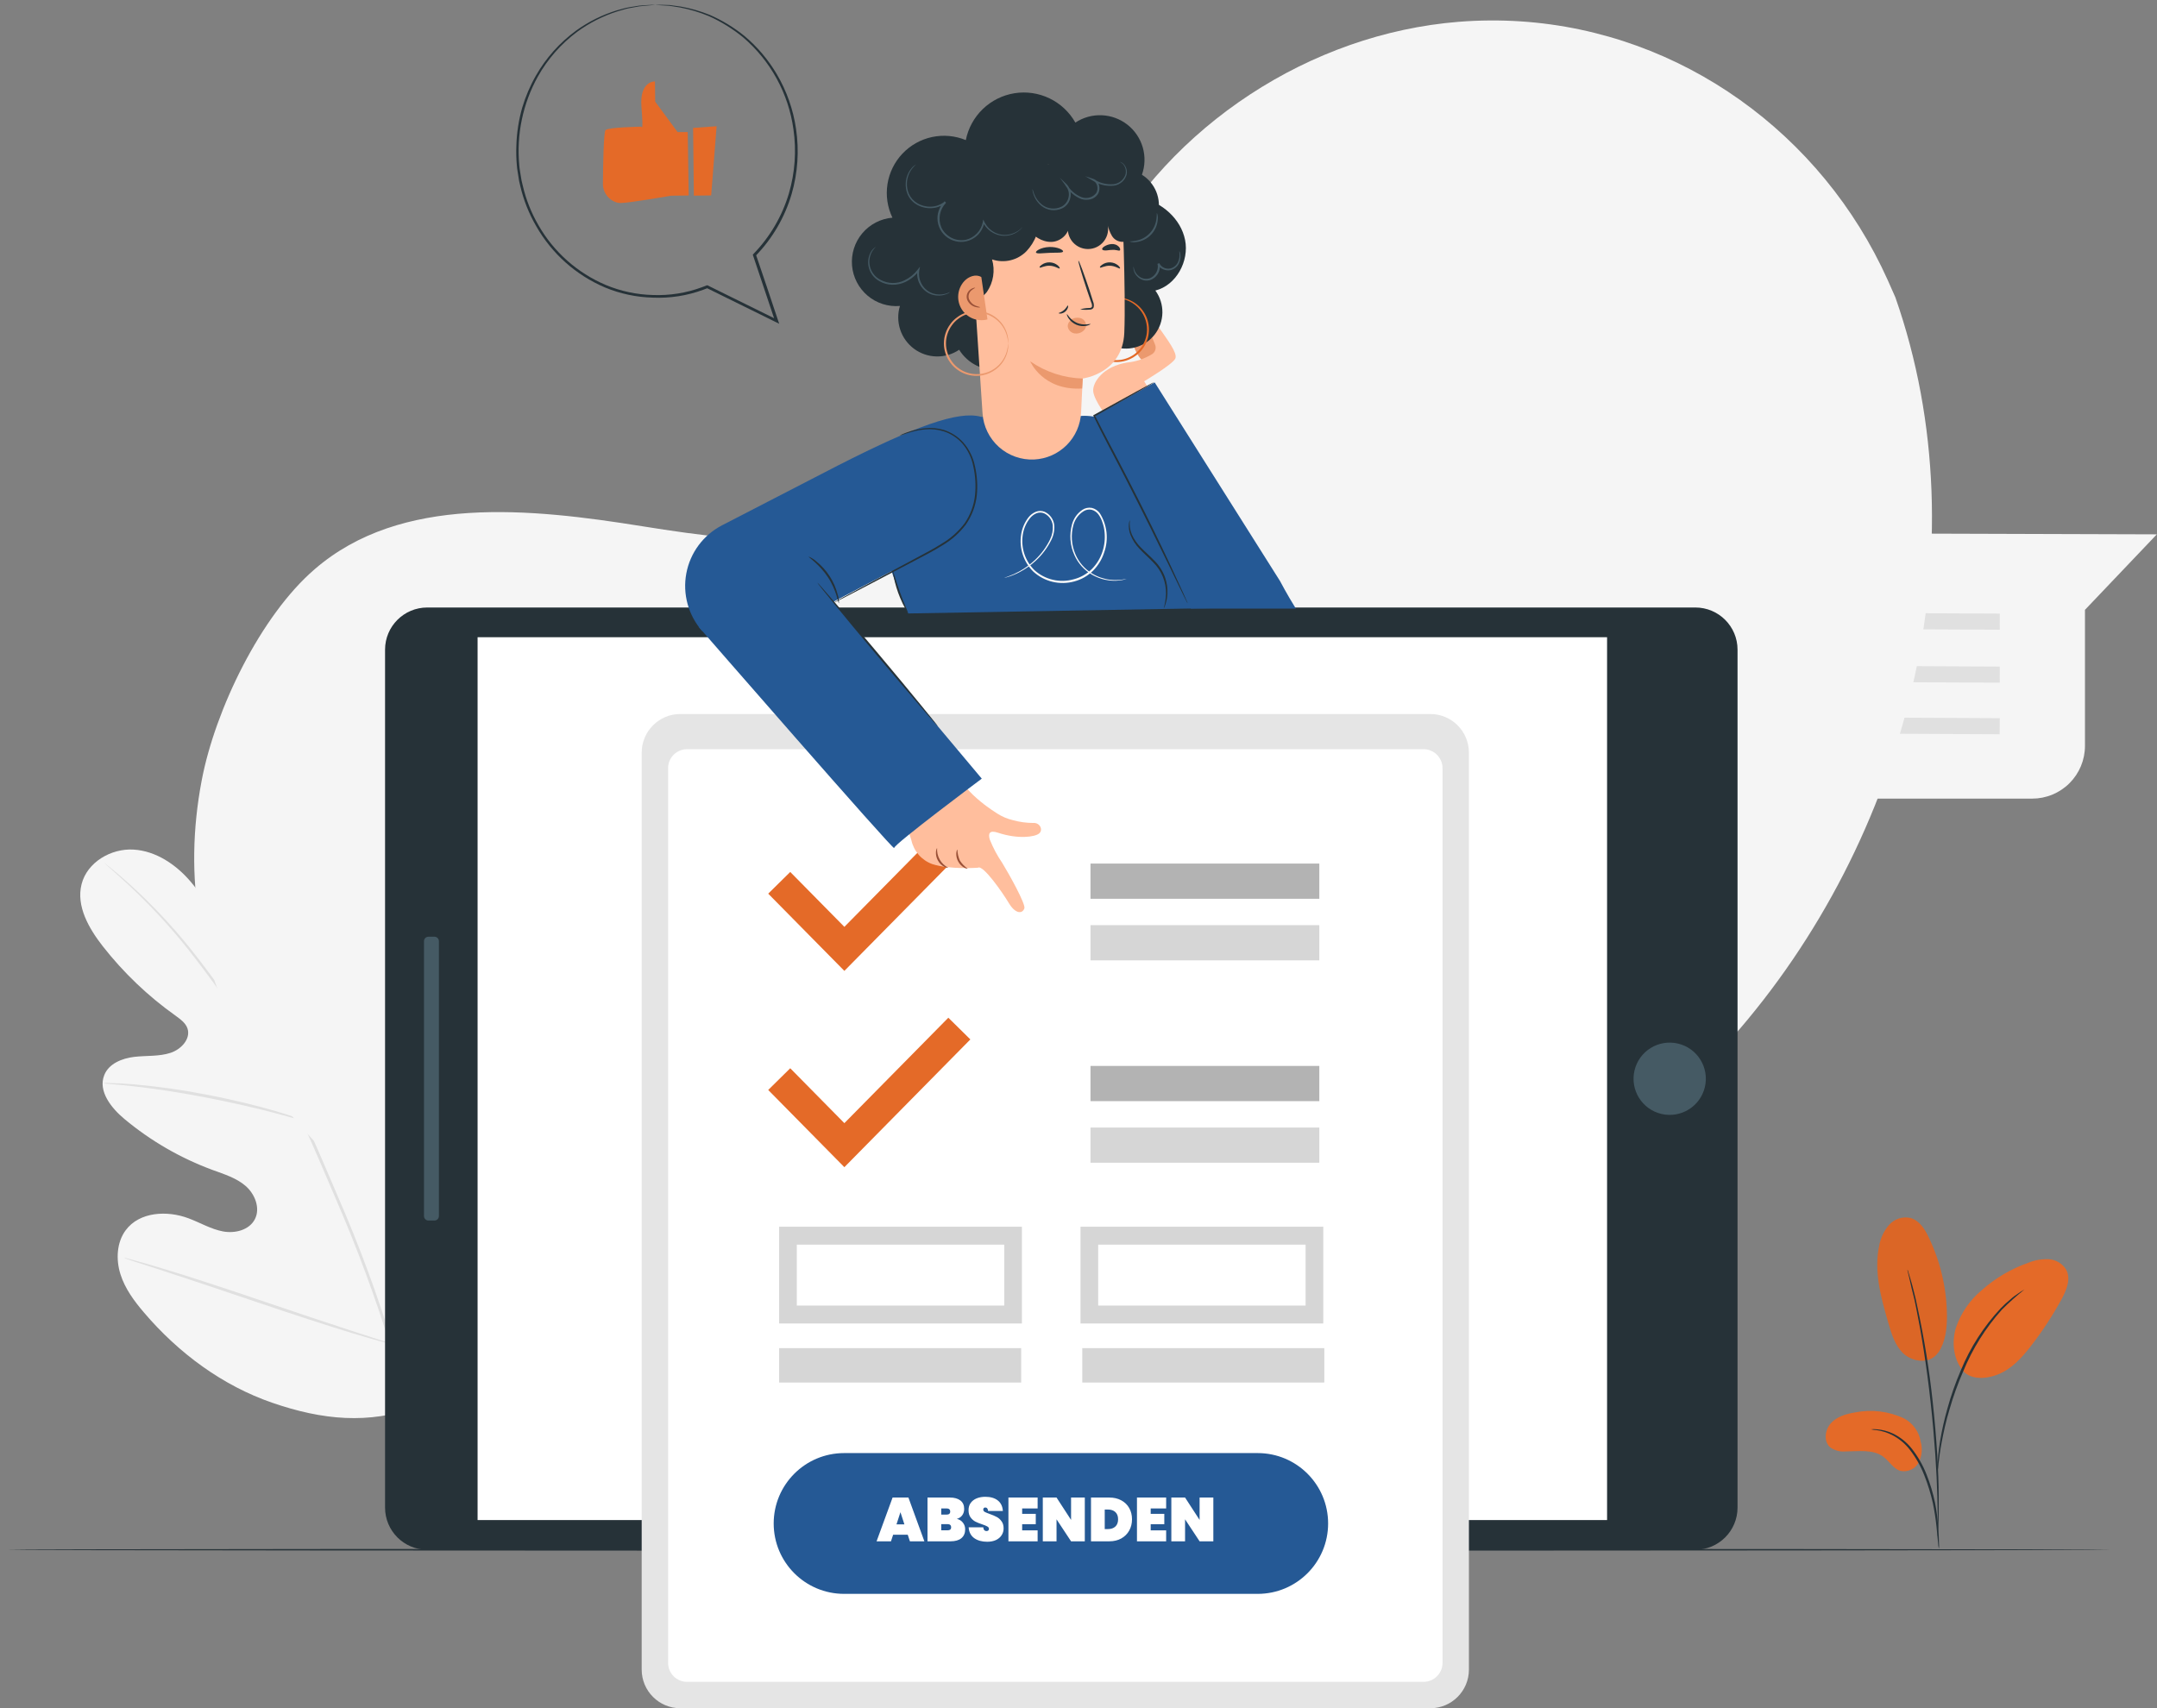 <?xml version="1.0" encoding="utf-8"?>
<svg xmlns="http://www.w3.org/2000/svg" fill="none" height="221" viewBox="0 0 279 221" width="279">
  <rect x="0" y="0" width="279" height="221" fill="#808080" stroke="none"/>
  <path d="M273.075 200.494C273.075 200.565 212.148 200.617 136.997 200.617C61.845 200.617 0.9 200.579 0.9 200.494C0.9 200.409 61.826 200.371 136.997 200.371C212.167 200.371 273.075 200.428 273.075 200.494Z" fill="#263238"/>
  <path d="M181.364 75.817V96.641C181.395 98.428 182.129 100.13 183.406 101.38C184.683 102.63 186.402 103.327 188.189 103.319H262.844C263.742 103.321 264.63 103.146 265.459 102.804C266.289 102.462 267.043 101.96 267.678 101.327C268.313 100.693 268.817 99.941 269.161 99.113C269.505 98.284 269.683 97.396 269.683 96.499V78.897L278.978 69.13L188.198 68.846C187.29 68.849 186.391 69.033 185.555 69.386C184.718 69.739 183.96 70.254 183.324 70.903C182.688 71.552 182.187 72.32 181.851 73.164C181.514 74.007 181.349 74.909 181.364 75.817Z" fill="#F5F5F5"/>
  <path d="M258.66 81.466L190.89 81.149L190.9 79.066L258.665 79.383L258.66 81.466Z" fill="#E0E0E0"/>
  <path d="M258.66 88.319L190.89 88.002L190.9 85.919L258.665 86.236L258.66 88.319Z" fill="#E0E0E0"/>
  <path d="M231.848 92.781L231.838 94.863L258.65 94.994L258.66 92.912L231.848 92.781Z" fill="#E0E0E0"/>
  <path d="M54.066 181.975C64.509 174.678 66.875 161.138 66.464 148.962C66.393 146.931 66.615 144.787 65.651 143.006C64.688 141.226 62.431 140.002 60.607 140.862C59.101 141.57 58.444 143.327 57.599 144.777C56.471 146.714 54.819 148.292 52.833 149.33C51.539 150.001 49.938 150.412 48.663 149.708C46.906 148.74 46.703 146.317 46.712 144.296L46.783 132.998C46.783 130.977 46.783 128.913 46.174 126.995C45.565 125.078 44.157 123.297 42.235 122.745C40.313 122.192 37.937 123.311 37.512 125.29C37.342 126.112 37.512 126.967 37.451 127.808C37.389 128.648 37.007 129.574 36.209 129.81C35.41 130.046 34.593 129.475 33.989 128.866C31.901 126.825 30.489 124.199 29.167 121.583C27.844 118.966 26.56 116.293 24.666 114.069C22.772 111.844 20.155 110.078 17.26 109.912C14.365 109.747 11.281 111.537 10.553 114.38C9.826 117.224 11.498 120.119 13.288 122.409C15.97 125.838 19.135 128.86 22.682 131.383C23.32 131.855 24.009 132.328 24.255 133.069C24.689 134.42 23.414 135.756 22.087 136.2C20.58 136.701 18.941 136.545 17.364 136.729C15.787 136.914 14.058 137.613 13.486 139.091C12.655 141.155 14.384 143.342 16.084 144.758C19.49 147.601 23.36 149.838 27.523 151.371C29.006 151.914 30.574 152.391 31.774 153.434C32.973 154.478 33.696 156.297 32.973 157.718C32.251 159.14 30.39 159.607 28.831 159.31C27.273 159.012 25.884 158.176 24.396 157.619C21.619 156.571 18.035 156.759 16.254 159.163C15.088 160.741 14.984 162.942 15.574 164.831C16.164 166.72 17.364 168.331 18.639 169.823C23.088 175.047 28.789 179.269 35.231 181.484C41.673 183.699 47.643 184.318 54.047 181.985" fill="#F5F5F5"/>
  <path d="M54.222 190.996C53.656 185.352 52.549 179.775 50.916 174.343C48.897 167.711 46.497 161.202 43.727 154.847C43.007 153.15 42.292 151.478 41.583 149.831C40.875 148.187 40.166 146.558 39.387 145.004C37.875 142.028 36.199 139.138 34.367 136.347C32.633 133.669 30.895 131.189 29.247 128.885C27.599 126.58 26.021 124.469 24.524 122.598C22.139 119.638 19.522 116.873 16.698 114.328C15.701 113.426 14.903 112.751 14.336 112.302L13.699 111.788C13.632 111.727 13.559 111.673 13.482 111.627C13.541 111.695 13.606 111.758 13.675 111.816L14.275 112.354C14.804 112.827 15.588 113.511 16.566 114.428C19.345 117.007 21.926 119.792 24.288 122.759C25.79 124.648 27.353 126.75 28.987 129.059C30.621 131.369 32.35 133.848 34.069 136.526C35.888 139.313 37.553 142.196 39.056 145.165C39.836 146.709 40.53 148.324 41.239 149.973L43.383 154.984C46.145 161.327 48.549 167.821 50.585 174.433C52.224 179.843 53.352 185.395 53.953 191.015" fill="#E0E0E0"/>
  <path d="M39.283 144.99C39.383 144.712 39.449 144.423 39.481 144.13C39.59 143.573 39.713 142.756 39.855 141.769C40.143 139.757 40.44 136.965 40.761 133.886C41.083 130.807 41.418 128.025 41.734 126.022C41.89 125.021 42.023 124.213 42.122 123.661C42.192 123.375 42.23 123.082 42.235 122.787C42.119 123.059 42.034 123.342 41.98 123.633C41.838 124.18 41.663 124.988 41.475 125.994C41.092 127.992 40.709 130.778 40.393 133.867L39.595 141.755C39.496 142.699 39.406 143.502 39.34 144.144C39.292 144.423 39.273 144.707 39.283 144.99Z" fill="#E0E0E0"/>
  <path d="M13.302 140.125C13.642 140.201 13.989 140.242 14.337 140.248C15.002 140.309 15.971 140.389 17.17 140.526C19.532 140.786 22.838 141.254 26.418 141.943C29.998 142.633 33.233 143.384 35.547 143.998C36.705 144.3 37.64 144.565 38.287 144.749C38.616 144.861 38.954 144.943 39.297 144.994C38.995 144.837 38.679 144.707 38.353 144.607C37.715 144.385 36.794 144.078 35.637 143.743C33.337 143.063 30.111 142.26 26.508 141.575C23.437 140.982 20.338 140.549 17.222 140.276C16.027 140.172 15.055 140.13 14.389 140.12C14.027 140.087 13.663 140.088 13.302 140.125Z" fill="#E0E0E0"/>
  <path d="M50.604 173.866C50.675 173.768 50.734 173.662 50.779 173.549C50.902 173.294 51.048 172.983 51.223 172.605C51.605 171.783 52.13 170.588 52.753 169.096C54.01 166.12 55.611 161.954 57.316 157.335C59.021 152.716 60.584 148.537 61.774 145.528L63.191 141.981C63.342 141.594 63.465 141.273 63.569 141.037C63.624 140.927 63.661 140.809 63.677 140.687C63.606 140.786 63.547 140.894 63.503 141.008C63.38 141.258 63.233 141.57 63.059 141.953C62.676 142.775 62.152 143.969 61.529 145.462C60.272 148.437 58.671 152.603 56.966 157.227C55.261 161.851 53.698 166.021 52.508 169.034C51.922 170.494 51.445 171.693 51.091 172.581C50.94 172.968 50.817 173.29 50.713 173.549C50.661 173.649 50.625 173.756 50.604 173.866Z" fill="#E0E0E0"/>
  <path d="M16.06 162.738C16.17 162.797 16.285 162.843 16.405 162.875L17.406 163.215L21.104 164.41C24.226 165.426 28.52 166.871 33.266 168.477C38.013 170.083 42.325 171.495 45.47 172.444C47.038 172.916 48.304 173.289 49.201 173.526L50.226 173.795C50.344 173.832 50.466 173.856 50.59 173.866C50.481 173.804 50.366 173.756 50.245 173.724L49.244 173.389L45.546 172.189C42.424 171.178 38.126 169.728 33.384 168.122C28.642 166.517 24.326 165.105 21.18 164.155C19.612 163.683 18.346 163.31 17.449 163.074L16.438 162.795C16.316 162.757 16.188 162.737 16.06 162.738Z" fill="#E0E0E0"/>
  <path d="M245.162 38.477C256.497 70.853 246.702 108.613 223.984 134.321C201.267 160.028 167.195 174.163 132.954 176.492C108.522 178.154 76.085 173.814 55.715 160.221C35.344 146.629 21.185 126.655 26.097 100.924C27.83 91.838 33.696 79.671 40.696 73.645C51.865 63.981 68.561 65.753 83.16 68.095C97.758 70.438 114.435 72.251 125.666 62.645C134.281 55.258 136.959 43.281 142.291 33.263C151.359 16.228 169.458 4.354 188.694 2.819C191.366 2.608 194.049 2.59 196.723 2.767C217.481 4.146 235.645 17.267 244.175 36.244L245.162 38.477Z" fill="#F5F5F5"/>
  <path d="M49.806 84.049L49.806 195.039C49.806 198.051 52.248 200.494 55.261 200.494H219.289C222.302 200.494 224.744 198.051 224.744 195.039V84.049C224.744 81.036 222.302 78.594 219.289 78.594L55.261 78.594C52.248 78.594 49.806 81.036 49.806 84.049Z" fill="#263238"/>
  <path d="M61.774 82.439L61.774 196.654H207.869V82.439L61.774 82.439Z" fill="white"/>
  <path d="M220.52 140.631C221.111 138.117 219.553 135.6 217.039 135.009C214.525 134.418 212.008 135.977 211.417 138.49C210.826 141.004 212.385 143.521 214.899 144.112C217.412 144.703 219.929 143.144 220.52 140.631Z" fill="#455A64"/>
  <path d="M54.841 121.762V157.326C54.841 157.644 55.099 157.902 55.417 157.902H56.196C56.514 157.902 56.772 157.644 56.772 157.326V121.762C56.772 121.444 56.514 121.186 56.196 121.186H55.417C55.099 121.186 54.841 121.444 54.841 121.762Z" fill="#455A64"/>
  <path d="M185 92.372H88C85.239 92.372 83 94.611 83 97.372V216C83 218.761 85.239 221 88 221H185C187.761 221 190 218.761 190 216V97.372C190 94.611 187.761 92.372 185 92.372Z" fill="#E5E5E5"/>
  <path d="M184.129 96.925H88.871C87.514 96.925 86.415 98.025 86.415 99.381V215.129C86.415 216.485 87.514 217.585 88.871 217.585H184.129C185.485 217.585 186.585 216.485 186.585 215.129V99.381C186.585 98.025 185.485 96.925 184.129 96.925Z" fill="white"/>
  <path d="M162.681 187.989H109.181C104.152 187.989 100.074 192.066 100.074 197.095C100.074 202.124 104.152 206.202 109.181 206.202H162.681C167.71 206.202 171.787 202.124 171.787 197.095C171.787 192.066 167.71 187.989 162.681 187.989Z" fill="#255995"/>
  <path d="M117.413 198.548H115.525L115.245 199.404H113.381L115.453 193.74H117.501L119.565 199.404H117.693L117.413 198.548ZM116.981 197.212L116.469 195.636L115.957 197.212H116.981ZM123.761 196.5C124.102 196.58 124.366 196.745 124.553 196.996C124.745 197.241 124.841 197.526 124.841 197.852C124.841 198.348 124.675 198.732 124.345 199.004C124.019 199.27 123.55 199.404 122.937 199.404H119.969V193.74H122.857C123.433 193.74 123.886 193.865 124.217 194.116C124.547 194.366 124.713 194.732 124.713 195.212C124.713 195.542 124.625 195.822 124.449 196.052C124.278 196.276 124.049 196.425 123.761 196.5ZM121.745 195.948H122.433C122.593 195.948 122.71 195.916 122.785 195.852C122.865 195.788 122.905 195.689 122.905 195.556C122.905 195.417 122.865 195.316 122.785 195.252C122.71 195.182 122.593 195.148 122.433 195.148H121.745V195.948ZM122.553 197.98C122.713 197.98 122.83 197.95 122.905 197.892C122.985 197.828 123.025 197.726 123.025 197.588C123.025 197.316 122.867 197.18 122.553 197.18H121.745V197.98H122.553ZM129.813 197.732C129.813 198.057 129.728 198.35 129.557 198.612C129.392 198.873 129.149 199.081 128.829 199.236C128.509 199.385 128.128 199.46 127.685 199.46C127.008 199.46 126.448 199.302 126.005 198.988C125.568 198.668 125.331 198.201 125.293 197.588H127.181C127.208 197.913 127.352 198.076 127.613 198.076C127.704 198.076 127.776 198.052 127.829 198.004C127.888 197.956 127.917 197.886 127.917 197.796C127.917 197.662 127.848 197.558 127.709 197.484C127.576 197.404 127.357 197.313 127.053 197.212C126.696 197.094 126.397 196.974 126.157 196.852C125.923 196.729 125.717 196.548 125.541 196.308C125.365 196.068 125.277 195.756 125.277 195.372C125.277 195.004 125.371 194.692 125.557 194.436C125.749 194.174 126.008 193.977 126.333 193.844C126.664 193.71 127.035 193.644 127.445 193.644C128.123 193.644 128.661 193.801 129.061 194.116C129.461 194.43 129.68 194.884 129.717 195.476H127.805C127.779 195.177 127.656 195.028 127.437 195.028C127.363 195.028 127.301 195.052 127.253 195.1C127.205 195.142 127.181 195.209 127.181 195.3C127.181 195.422 127.248 195.524 127.381 195.604C127.52 195.678 127.733 195.766 128.021 195.868C128.384 195.996 128.683 196.124 128.917 196.252C129.157 196.374 129.365 196.558 129.541 196.804C129.723 197.044 129.813 197.353 129.813 197.732ZM132.213 195.148V195.852H133.973V197.188H132.213V197.988H134.213V199.404H130.437V193.74H134.213V195.148H132.213ZM140.315 199.404H138.539L136.659 196.556V199.404H134.883V193.74H136.659L138.539 196.636V193.74H140.315V199.404ZM146.421 196.556C146.421 197.094 146.301 197.58 146.061 198.012C145.821 198.444 145.477 198.785 145.029 199.036C144.586 199.281 144.069 199.404 143.477 199.404H141.117V193.74H143.477C144.069 193.74 144.586 193.86 145.029 194.1C145.477 194.34 145.821 194.673 146.061 195.1C146.301 195.526 146.421 196.012 146.421 196.556ZM143.317 197.82C143.717 197.82 144.034 197.71 144.269 197.492C144.504 197.273 144.621 196.961 144.621 196.556C144.621 196.15 144.504 195.838 144.269 195.62C144.034 195.401 143.717 195.292 143.317 195.292H142.893V197.82H143.317ZM148.838 195.148V195.852H150.598V197.188H148.838V197.988H150.838V199.404H147.062V193.74H150.838V195.148H148.838ZM156.94 199.404H155.164L153.284 196.556V199.404H151.508V193.74H153.284L155.164 196.636V193.74H156.94V199.404Z" fill="white"/>
  <path d="M132.085 174.411H100.778V178.861H132.085V174.411Z" fill="#D6D6D6"/>
  <path d="M171.294 174.411H139.987V178.861H171.294V174.411Z" fill="#D6D6D6"/>
  <path d="M129.896 161.023V168.904H103.063V161.023H129.896ZM132.181 158.705H100.778V171.222H132.181V158.705Z" fill="#D6D6D6"/>
  <path d="M168.877 161.023V168.904H142.044V161.023H168.877ZM171.162 158.705H139.759V171.222H171.162V158.705Z" fill="#D6D6D6"/>
  <path d="M170.649 137.903H141.053V142.457H170.649V137.903Z" fill="#B3B3B3"/>
  <path d="M170.649 145.872H141.053V150.425H170.649V145.872Z" fill="#D6D6D6"/>
  <path d="M122.683 134.493L109.216 148.153L102.194 141.031" stroke="#E46A28" stroke-linecap="square" stroke-width="4"/>
  <path d="M170.649 111.723H141.053V116.276H170.649V111.723Z" fill="#B3B3B3"/>
  <path d="M170.649 119.691H141.053V124.244H170.649V119.691Z" fill="#D6D6D6"/>
  <path d="M122.683 109.104L109.216 122.757L102.194 115.635" stroke="#E46A28" stroke-linecap="square" stroke-width="4"/>
  <path d="M117.462 79.364C117.462 79.364 116.466 77.102 116.277 76.606C115.772 75.25 112.499 66.168 113.287 64.799C116.91 58.437 119.72 53.936 126.866 53.936L139.49 53.851C139.49 53.851 151.449 51.414 159.879 78.618L117.462 79.364Z" fill="#255995"/>
  <path d="M90.834 81.64L107.365 78.079L126.795 67.863L126.866 53.916C123.952 53.114 118.364 55.135 108.328 60.25L93.408 67.953C92.214 68.569 91.175 69.449 90.372 70.527C89.569 71.605 89.023 72.852 88.775 74.172C88.526 75.493 88.583 76.853 88.94 78.149C89.297 79.445 89.945 80.642 90.834 81.65V81.64Z" fill="#255995"/>
  <path d="M128.032 108.637C127.791 107.853 127.957 107.348 129.1 107.735C131.622 108.58 133.874 108.302 134.422 107.815C134.97 107.329 134.47 106.398 133.648 106.469C132.75 106.467 131.858 106.343 130.993 106.101C130.292 105.934 129.623 105.651 129.015 105.265C128.486 104.929 128.032 104.613 127.631 104.32C127.631 104.32 125.302 102.639 124.575 101.288L116.598 104.703L117.883 108.698C118.035 109.399 118.362 110.049 118.834 110.59C119.305 111.13 119.906 111.542 120.579 111.787C122.861 112.529 126.488 112.26 126.488 112.26C127.154 111.825 129.718 115.537 130.498 116.846C131.277 118.154 132.198 118.319 132.5 117.521C132.703 116.973 130.422 112.907 129.629 111.627C128.988 110.688 128.453 109.683 128.032 108.628" fill="#FFBE9D"/>
  <path d="M122.629 112.259C122.629 112.288 122.431 112.259 122.157 112.146C121.803 111.966 121.511 111.683 121.321 111.334C121.126 110.988 121.035 110.592 121.061 110.195C121.09 109.893 121.184 109.723 121.212 109.723C121.177 110.236 121.292 110.748 121.544 111.196C121.796 111.644 122.173 112.009 122.629 112.245V112.259Z" fill="#995037"/>
  <path d="M125.161 112.377C125.161 112.406 124.972 112.377 124.717 112.25C124.386 112.064 124.115 111.787 123.937 111.452C123.755 111.118 123.67 110.74 123.692 110.361C123.72 110.072 123.801 109.888 123.834 109.921C123.848 110.41 123.959 110.892 124.159 111.338C124.424 111.745 124.764 112.097 125.161 112.377Z" fill="#995037"/>
  <path d="M90.362 81.088C90.362 81.088 115.687 110.191 115.654 109.709C115.62 109.228 126.989 100.736 126.989 100.736L102.179 71.17L90.362 81.088Z" fill="#255995"/>
  <path d="M105.721 75.382C105.721 75.382 105.787 75.434 105.9 75.552L106.373 76.081L108.073 78.046C109.49 79.709 111.459 82.023 113.613 84.587C115.767 87.152 117.708 89.485 119.101 91.2L120.74 93.216L121.179 93.773C121.274 93.901 121.326 93.972 121.316 93.977C121.251 93.927 121.192 93.87 121.141 93.807L120.669 93.278C120.239 92.805 119.668 92.121 118.969 91.313C117.552 89.65 115.578 87.336 113.424 84.772C111.27 82.207 109.334 79.874 107.936 78.159L106.297 76.143C106.122 75.921 105.976 75.737 105.863 75.585C105.808 75.524 105.76 75.455 105.721 75.382Z" fill="#263238"/>
  <path d="M150.518 78.726C150.689 78.11 150.791 77.476 150.821 76.837C150.836 76.08 150.698 75.328 150.414 74.627C150.13 73.925 149.706 73.289 149.168 72.757C148.554 72.109 147.892 71.552 147.359 70.966C146.87 70.457 146.485 69.857 146.225 69.2C146.047 68.75 145.976 68.265 146.017 67.783C146.027 67.608 146.072 67.436 146.15 67.278C146.065 67.902 146.148 68.538 146.39 69.12C146.667 69.742 147.052 70.31 147.529 70.796C148.058 71.359 148.719 71.906 149.347 72.568C149.96 73.183 150.427 73.929 150.712 74.75C150.938 75.418 151.036 76.123 151 76.828C150.978 77.301 150.888 77.769 150.731 78.216C150.689 78.397 150.617 78.569 150.518 78.726Z" fill="#263238"/>
  <path d="M116.362 56.34C116.362 56.34 116.489 56.273 116.73 56.165C116.971 56.056 117.344 55.919 117.826 55.768C118.417 55.586 119.025 55.463 119.64 55.4C120.462 55.31 121.294 55.388 122.086 55.627C123.046 55.932 123.908 56.486 124.585 57.232C125.353 58.105 125.878 59.166 126.105 60.307C126.391 61.545 126.472 62.821 126.346 64.085C126.196 65.443 125.709 66.742 124.929 67.864C124.106 68.949 123.078 69.862 121.902 70.551C120.792 71.25 119.677 71.817 118.62 72.374L112.994 75.331L109.216 77.3L108.177 77.824C108.059 77.892 107.934 77.947 107.804 77.99C107.916 77.911 108.032 77.84 108.153 77.777L109.169 77.21L112.947 75.17L118.539 72.171C119.592 71.609 120.712 71.033 121.803 70.338C122.949 69.665 123.953 68.774 124.759 67.717C125.513 66.624 125.981 65.359 126.12 64.038C126.243 62.806 126.168 61.562 125.898 60.354C125.691 59.258 125.203 58.234 124.481 57.383C123.835 56.654 123.007 56.109 122.081 55.806C121.319 55.566 120.517 55.478 119.72 55.546C119.111 55.598 118.509 55.707 117.921 55.872C117.448 56.009 117.066 56.132 116.815 56.222C116.67 56.279 116.517 56.319 116.362 56.34Z" fill="#263238"/>
  <path d="M108.508 78.051C108.423 78.075 108.215 76.379 107.091 74.674C105.967 72.969 104.531 72.072 104.588 72.006C104.933 72.142 105.253 72.337 105.532 72.582C106.934 73.691 107.93 75.232 108.366 76.965C108.475 77.316 108.523 77.684 108.508 78.051Z" fill="#263238"/>
  <path d="M145.724 74.887C145.55 74.952 145.37 75.001 145.186 75.033C144.66 75.135 144.122 75.158 143.59 75.104C142.743 75.016 141.924 74.747 141.19 74.315C140.213 73.733 139.44 72.864 138.975 71.826C138.402 70.565 138.293 69.141 138.668 67.807C138.88 67.051 139.354 66.394 140.005 65.956C140.361 65.719 140.794 65.63 141.214 65.705C141.637 65.803 142.01 66.052 142.262 66.404C142.729 67.148 143.023 67.987 143.121 68.859C143.219 69.732 143.119 70.615 142.829 71.444C142.547 72.33 142.062 73.139 141.412 73.805C140.731 74.486 139.882 74.975 138.952 75.222C138.035 75.475 137.069 75.492 136.144 75.27C135.219 75.049 134.365 74.597 133.662 73.956C133.035 73.34 132.565 72.583 132.29 71.749C132.015 70.914 131.943 70.026 132.08 69.158C132.2 68.349 132.525 67.585 133.024 66.938C133.274 66.622 133.599 66.373 133.969 66.215C134.341 66.061 134.759 66.061 135.131 66.215C135.466 66.372 135.756 66.613 135.972 66.914C136.188 67.215 136.322 67.566 136.364 67.934C136.416 68.6 136.283 69.266 135.981 69.861C135.48 70.871 134.798 71.78 133.969 72.544C133.349 73.12 132.655 73.611 131.905 74.004C131.433 74.254 130.94 74.46 130.431 74.622C130.261 74.679 130.125 74.707 130.035 74.731C129.989 74.746 129.941 74.756 129.893 74.759C129.934 74.735 129.979 74.718 130.025 74.707C130.115 74.674 130.247 74.636 130.417 74.57C130.914 74.392 131.396 74.174 131.858 73.918C132.591 73.514 133.268 73.017 133.875 72.44C134.678 71.681 135.337 70.784 135.82 69.791C136.101 69.223 136.222 68.589 136.17 67.958C136.13 67.626 136.006 67.31 135.81 67.039C135.614 66.768 135.353 66.551 135.051 66.409C134.73 66.277 134.37 66.277 134.049 66.409C133.715 66.554 133.422 66.782 133.199 67.07C132.718 67.687 132.406 68.417 132.292 69.191C132.164 70.02 132.235 70.868 132.499 71.665C132.764 72.462 133.214 73.184 133.813 73.772C134.487 74.377 135.303 74.802 136.184 75.007C137.066 75.213 137.985 75.192 138.857 74.948C139.748 74.725 140.563 74.269 141.219 73.626C141.845 72.995 142.316 72.227 142.593 71.382C142.863 70.566 142.958 69.702 142.872 68.846C142.836 68.432 142.749 68.025 142.612 67.632C142.498 67.247 142.32 66.885 142.083 66.56C141.862 66.25 141.537 66.03 141.167 65.941C140.804 65.875 140.429 65.953 140.123 66.159C139.511 66.558 139.063 67.163 138.857 67.864C138.486 69.15 138.58 70.526 139.122 71.751C139.563 72.765 140.307 73.617 141.252 74.192C141.964 74.627 142.761 74.904 143.59 75.005C144.303 75.084 145.024 75.044 145.724 74.887Z" fill="#FAFAFA"/>
  <path d="M147.633 46.549C147.095 45.894 146.709 45.128 146.504 44.306C146.419 44.041 146.409 43.758 146.476 43.488C146.509 43.353 146.588 43.233 146.698 43.147C146.809 43.061 146.945 43.015 147.085 43.016C147.368 43.016 147.557 43.304 147.713 43.545C148.175 44.24 148.564 44.981 148.875 45.755C148.966 45.967 149.013 46.196 149.012 46.426C149.011 46.541 148.98 46.654 148.923 46.754C148.866 46.854 148.784 46.938 148.686 46.998C148.57 47.048 148.442 47.066 148.316 47.049C148.191 47.032 148.072 46.982 147.973 46.903C147.783 46.742 147.623 46.548 147.5 46.332" fill="#EB996E"/>
  <path d="M148.846 46.025L147.599 43.408C147.458 43.158 147.37 42.882 147.34 42.596C147.328 42.452 147.36 42.309 147.431 42.184C147.503 42.059 147.611 41.959 147.741 41.897C147.862 41.862 147.989 41.861 148.11 41.892C148.232 41.924 148.342 41.987 148.431 42.076C148.608 42.252 148.751 42.461 148.851 42.69L149.441 43.838C149.616 44.142 149.747 44.47 149.829 44.811C149.869 44.983 149.872 45.161 149.839 45.335C149.806 45.508 149.736 45.672 149.635 45.817C149.527 45.957 149.374 46.055 149.202 46.096C149.03 46.136 148.849 46.116 148.69 46.039" fill="#EB996E"/>
  <path d="M143.297 54.115C143.297 54.115 141.559 51.862 141.408 50.676C141.257 49.491 142.706 47.37 145.828 46.898C146.968 46.779 148.065 46.404 149.04 45.802C149.232 45.672 149.372 45.48 149.439 45.258C149.505 45.036 149.493 44.798 149.404 44.584C148.993 43.587 148.256 41.75 148.313 41.49C148.459 40.853 148.875 40.867 149.951 42.435C151.028 44.003 152.28 45.618 152.039 46.346C151.798 47.073 147.991 49.326 147.991 49.326L149.031 51.002L143.297 54.115Z" fill="#FFBE9D"/>
  <path d="M153.621 77.276L141.639 53.799L149.356 49.477L165.566 75.17C165.566 75.17 166.421 76.814 167.615 78.736H154.027" fill="#255995"/>
  <path d="M149.248 49.477C149.248 49.477 149.205 49.515 149.116 49.572L148.709 49.817L147.16 50.719L141.587 53.893L141.63 53.751C142.796 56.113 144.312 58.876 145.838 61.865C148.11 66.281 150.088 70.329 151.458 73.276C152.148 74.75 152.696 75.949 153.069 76.776C153.243 77.177 153.385 77.494 153.489 77.72C153.545 77.829 153.589 77.943 153.621 78.06C153.55 77.96 153.49 77.852 153.442 77.739C153.328 77.503 153.173 77.191 152.969 76.795L151.288 73.328C149.871 70.404 147.878 66.371 145.621 61.955C144.095 58.97 142.588 56.217 141.441 53.827L141.398 53.732L141.488 53.681L147.104 50.587L148.686 49.732L149.106 49.515C149.151 49.496 149.199 49.483 149.248 49.477Z" fill="#263238"/>
  <path d="M117.462 79.364C116.428 77.68 115.748 75.803 115.465 73.848C115.54 73.848 115.866 75.104 116.409 76.62C116.952 78.136 117.529 79.331 117.462 79.364Z" fill="#263238"/>
  <path d="M143.854 44.754C144.806 45.14 145.858 45.205 146.851 44.94C147.843 44.674 148.722 44.092 149.354 43.282C149.985 42.472 150.336 41.478 150.352 40.45C150.367 39.423 150.048 38.419 149.441 37.589C152.148 36.905 153.834 33.783 153.286 31.043C152.738 28.304 150.296 26.169 147.566 25.579C146.523 25.329 145.432 25.356 144.402 25.659C143.89 25.816 143.416 26.077 143.01 26.426C142.604 26.775 142.274 27.203 142.041 27.685" fill="#263238"/>
  <path d="M143.472 38.633C143.472 38.662 143.122 38.728 142.551 39.025C141.747 39.453 141.11 40.138 140.742 40.971C140.471 41.581 140.357 42.248 140.41 42.913C140.463 43.578 140.681 44.219 141.044 44.778C141.251 45.101 141.506 45.391 141.8 45.637C142.101 45.899 142.442 46.111 142.81 46.266C143.585 46.601 144.447 46.681 145.27 46.493C146.093 46.305 146.834 45.86 147.387 45.222C147.65 44.922 147.866 44.582 148.025 44.216C148.18 43.866 148.284 43.495 148.332 43.115C148.4 42.56 148.352 41.997 148.192 41.461C148.032 40.925 147.762 40.429 147.4 40.003C147.037 39.577 146.591 39.23 146.088 38.986C145.585 38.741 145.037 38.603 144.478 38.581C143.831 38.558 143.476 38.662 143.472 38.629C143.553 38.594 143.639 38.57 143.727 38.558C143.974 38.505 144.225 38.48 144.478 38.482C145.278 38.484 146.061 38.718 146.732 39.155C147.403 39.593 147.932 40.215 148.256 40.947C148.561 41.635 148.673 42.392 148.582 43.139C148.541 43.542 148.434 43.936 148.266 44.306C148.102 44.697 147.875 45.059 147.595 45.378C147.01 46.058 146.222 46.533 145.348 46.733C144.473 46.933 143.557 46.847 142.735 46.487C142.346 46.32 141.985 46.092 141.668 45.812C141.357 45.551 141.09 45.244 140.874 44.901C140.472 44.266 140.246 43.536 140.218 42.785C140.191 41.989 140.395 41.202 140.805 40.52C141.215 39.837 141.813 39.287 142.527 38.935C142.754 38.821 142.993 38.734 143.24 38.676C143.316 38.653 143.393 38.639 143.472 38.633Z" fill="#E46A28"/>
  <path d="M145.522 31.19C146.507 31.134 147.449 30.765 148.211 30.137C148.973 29.51 149.514 28.655 149.758 27.699C150.001 26.742 149.933 25.733 149.563 24.817C149.194 23.902 148.543 23.128 147.704 22.608C148.11 21.469 148.148 20.23 147.811 19.068C147.475 17.906 146.782 16.879 145.83 16.132C144.877 15.386 143.715 14.958 142.506 14.909C141.297 14.86 140.103 15.192 139.094 15.859C138.326 14.498 137.16 13.405 135.752 12.726C134.345 12.047 132.763 11.816 131.22 12.062C129.677 12.309 128.247 13.023 127.121 14.107C125.996 15.191 125.229 16.593 124.925 18.126C123.541 17.554 122.017 17.416 120.553 17.729C119.089 18.041 117.755 18.791 116.726 19.879C115.697 20.966 115.023 22.34 114.792 23.82C114.56 25.299 114.784 26.813 115.432 28.162C113.917 28.291 112.516 29.017 111.536 30.179C110.557 31.341 110.079 32.844 110.208 34.359C110.337 35.873 111.062 37.274 112.224 38.254C113.386 39.234 114.89 39.712 116.404 39.583C116.098 40.582 116.11 41.651 116.437 42.644C116.764 43.636 117.391 44.503 118.231 45.125C119.071 45.746 120.083 46.092 121.128 46.115C122.173 46.137 123.199 45.835 124.065 45.25C124.618 46.142 125.414 46.858 126.358 47.315C127.303 47.772 128.358 47.951 129.401 47.831C130.443 47.711 131.43 47.297 132.247 46.638C133.063 45.979 133.675 45.101 134.012 44.107" fill="#263238"/>
  <path d="M139.835 53.35C139.934 51.05 140.057 48.967 140.057 48.967C140.057 48.967 145.2 48.32 145.422 43.073C145.644 37.825 145.12 25.744 145.12 25.744L135.674 21.201L125.491 29.4L127.088 53.487C127.199 55.156 127.961 56.714 129.208 57.829C130.456 58.943 132.09 59.524 133.761 59.447C135.351 59.371 136.856 58.703 137.98 57.575C139.103 56.447 139.765 54.941 139.835 53.35Z" fill="#FFBE9D"/>
  <path d="M144.87 34.727C144.785 34.817 144.294 34.406 143.59 34.378C142.886 34.35 142.362 34.709 142.291 34.614C142.22 34.52 142.338 34.411 142.565 34.241C142.87 34.028 143.237 33.923 143.609 33.943C143.981 33.959 144.338 34.096 144.624 34.335C144.837 34.524 144.908 34.69 144.87 34.727Z" fill="#263238"/>
  <path d="M137.067 34.727C136.982 34.817 136.496 34.406 135.787 34.378C135.079 34.35 134.564 34.709 134.489 34.614C134.413 34.52 134.536 34.411 134.763 34.241C135.067 34.028 135.435 33.923 135.806 33.943C136.179 33.959 136.536 34.096 136.822 34.335C137.034 34.524 137.105 34.69 137.067 34.727Z" fill="#263238"/>
  <path d="M139.712 40.022C140.085 39.911 140.471 39.852 140.86 39.847C141.039 39.847 141.209 39.8 141.243 39.672C141.262 39.474 141.224 39.274 141.134 39.096C140.97 38.624 140.8 38.128 140.624 37.608C139.915 35.488 139.41 33.75 139.49 33.721C139.571 33.693 140.203 35.389 140.907 37.5L141.38 38.997C141.486 39.236 141.514 39.502 141.46 39.758C141.433 39.822 141.391 39.88 141.339 39.926C141.287 39.973 141.225 40.007 141.158 40.027C141.059 40.053 140.957 40.064 140.855 40.06C140.474 40.098 140.09 40.085 139.712 40.022Z" fill="#263238"/>
  <path d="M140.057 48.972C137.62 48.908 135.254 48.133 133.251 46.743C133.251 46.743 134.852 50.563 139.967 50.261L140.057 48.972Z" fill="#EB996E"/>
  <path d="M132.755 21.494C131.936 22.677 131.505 24.085 131.522 25.523C131.539 26.962 132.003 28.36 132.85 29.523C133.615 30.524 134.767 31.341 136.028 31.294C137.289 31.247 138.508 30.057 138.239 28.824C138.116 29.211 138.085 29.621 138.149 30.022C138.213 30.423 138.37 30.803 138.606 31.133C138.843 31.462 139.154 31.732 139.513 31.921C139.873 32.109 140.271 32.211 140.677 32.219C141.083 32.226 141.485 32.138 141.851 31.963C142.217 31.787 142.537 31.529 142.785 31.208C143.034 30.887 143.204 30.512 143.282 30.114C143.36 29.716 143.344 29.305 143.236 28.914C143.334 29.48 143.534 30.024 143.826 30.519C143.975 30.767 144.189 30.968 144.445 31.103C144.7 31.238 144.988 31.3 145.276 31.285C146.065 31.181 146.523 30.34 146.693 29.551C146.937 28.378 146.881 27.162 146.53 26.016C146.18 24.87 145.545 23.831 144.686 22.996C143.813 22.178 142.779 21.551 141.65 21.155C140.521 20.759 139.323 20.602 138.13 20.696C135.731 20.907 133.469 21.903 131.693 23.529" fill="#263238"/>
  <path d="M133.421 23.345C134.087 24.833 134.446 26.439 134.479 28.068C134.507 29.706 133.898 31.292 132.779 32.489C132.213 33.072 131.493 33.482 130.703 33.672C129.912 33.861 129.085 33.823 128.316 33.561C128.523 34.264 128.572 35.004 128.459 35.729C128.346 36.453 128.075 37.143 127.664 37.75C126.785 38.917 125.057 39.474 123.777 38.77C122.615 38.138 122.114 36.73 121.954 35.417C121.761 33.824 121.928 32.207 122.442 30.686C122.956 29.166 123.805 27.779 124.925 26.63C126.046 25.48 127.41 24.597 128.917 24.044C130.424 23.491 132.036 23.283 133.634 23.435" fill="#263238"/>
  <path d="M126.932 35.846C126.233 35.412 125.279 35.766 124.721 36.375C124.283 36.857 124.012 37.468 123.949 38.116C123.886 38.765 124.034 39.416 124.373 39.973C124.711 40.53 125.22 40.963 125.824 41.207C126.428 41.45 127.095 41.492 127.725 41.325" fill="#EB996E"/>
  <path d="M126.771 39.752C126.771 39.781 126.54 39.814 126.176 39.715C125.935 39.652 125.712 39.535 125.525 39.37C125.338 39.206 125.193 39.001 125.099 38.77C125.004 38.496 125.014 38.196 125.128 37.929C125.223 37.722 125.373 37.544 125.562 37.415C125.888 37.202 126.134 37.207 126.138 37.235C126.143 37.264 125.926 37.334 125.666 37.556C125.501 37.688 125.38 37.868 125.321 38.071C125.261 38.273 125.264 38.489 125.331 38.69C125.413 38.889 125.536 39.07 125.691 39.22C125.846 39.371 126.031 39.487 126.233 39.564C126.578 39.682 126.776 39.715 126.771 39.752Z" fill="#995037"/>
  <path d="M137.502 32.541C137.436 32.744 136.666 32.668 135.754 32.711C134.843 32.753 134.082 32.867 134.002 32.668C133.922 32.47 134.663 31.993 135.726 31.955C136.789 31.917 137.573 32.347 137.502 32.541Z" fill="#263238"/>
  <path d="M144.851 32.394C144.77 32.465 144.615 32.394 144.43 32.37C144.22 32.32 144.003 32.307 143.788 32.333C143.514 32.333 143.212 32.408 142.98 32.403C142.749 32.399 142.588 32.352 142.56 32.248C142.532 32.144 142.636 32.021 142.829 31.889C143.099 31.717 143.404 31.61 143.722 31.577C143.907 31.553 144.096 31.573 144.273 31.635C144.449 31.697 144.608 31.8 144.737 31.936C144.912 32.148 144.926 32.328 144.851 32.394Z" fill="#263238"/>
  <path d="M138.489 41.363C138.683 41.237 138.902 41.155 139.132 41.122C139.361 41.09 139.594 41.107 139.816 41.174C140.035 41.25 140.221 41.4 140.341 41.598C140.461 41.797 140.507 42.031 140.472 42.26C140.408 42.506 140.257 42.721 140.047 42.865C139.894 42.983 139.718 43.068 139.53 43.114C139.342 43.159 139.147 43.164 138.956 43.129C138.766 43.091 138.589 43.002 138.445 42.872C138.301 42.741 138.196 42.574 138.139 42.388C138.092 42.2 138.109 42.001 138.187 41.823C138.265 41.646 138.399 41.499 138.569 41.405" fill="#EB996E"/>
  <path d="M141.068 41.925C141.068 41.925 140.898 42.072 140.562 42.142C140.116 42.235 139.651 42.191 139.231 42.015C138.811 41.838 138.452 41.54 138.201 41.16C138.012 40.872 137.974 40.66 138.003 40.645C138.031 40.631 138.135 40.811 138.343 41.056C138.611 41.37 138.947 41.618 139.325 41.783C139.708 41.937 140.122 42 140.534 41.968C140.855 41.944 141.054 41.888 141.068 41.925Z" fill="#263238"/>
  <path d="M130.417 44.428C130.384 44.428 130.417 44.06 130.238 43.437C130 42.559 129.475 41.788 128.745 41.245C128.249 40.871 127.671 40.619 127.059 40.508C126.358 40.384 125.637 40.446 124.967 40.688C124.606 40.818 124.267 41.003 123.961 41.236C123.638 41.47 123.356 41.755 123.125 42.081C122.625 42.761 122.356 43.582 122.356 44.426C122.356 45.27 122.625 46.091 123.125 46.771C123.356 47.097 123.638 47.382 123.961 47.616C124.267 47.849 124.606 48.034 124.967 48.164C125.493 48.355 126.052 48.434 126.61 48.397C127.167 48.36 127.711 48.207 128.207 47.949C128.702 47.69 129.139 47.331 129.488 46.895C129.838 46.459 130.093 45.955 130.238 45.416C130.403 44.792 130.384 44.424 130.417 44.428C130.424 44.515 130.424 44.602 130.417 44.688C130.417 44.941 130.387 45.193 130.328 45.439C130.116 46.358 129.592 47.174 128.845 47.749C128.33 48.151 127.728 48.426 127.088 48.551C126.349 48.693 125.586 48.635 124.877 48.382C124.494 48.247 124.134 48.054 123.81 47.81C123.466 47.563 123.164 47.261 122.917 46.917C122.381 46.197 122.091 45.324 122.091 44.426C122.091 43.528 122.381 42.654 122.917 41.935C123.164 41.591 123.466 41.289 123.81 41.042C124.134 40.798 124.494 40.605 124.877 40.471C125.538 40.231 126.249 40.164 126.943 40.274C127.637 40.385 128.291 40.67 128.845 41.103C129.592 41.678 130.116 42.495 130.328 43.413C130.387 43.659 130.417 43.911 130.417 44.164C130.425 44.252 130.425 44.34 130.417 44.428Z" fill="#EB996E"/>
  <path d="M144.846 20.946C144.892 20.949 144.937 20.96 144.978 20.979C145.101 21.027 145.214 21.1 145.309 21.191C145.487 21.369 145.619 21.587 145.692 21.828C145.766 22.069 145.778 22.324 145.729 22.57C145.629 22.945 145.421 23.282 145.13 23.539C144.839 23.796 144.479 23.962 144.095 24.016C143.123 24.132 142.142 23.898 141.328 23.355L140.355 22.793L141.422 23.142C141.606 23.207 141.77 23.317 141.899 23.462C142.029 23.608 142.12 23.784 142.164 23.973C142.215 24.162 142.228 24.359 142.202 24.553C142.176 24.747 142.111 24.933 142.012 25.102C141.796 25.441 141.458 25.684 141.068 25.782C140.674 25.881 140.261 25.872 139.873 25.754C139.003 25.415 138.277 24.788 137.814 23.978L137.096 22.996L137.965 23.841C138.19 24.073 138.351 24.359 138.434 24.672C138.517 24.985 138.518 25.313 138.437 25.626C138.374 25.912 138.247 26.18 138.065 26.41C137.884 26.64 137.652 26.826 137.389 26.953C136.956 27.159 136.473 27.238 135.998 27.18C135.522 27.122 135.072 26.931 134.701 26.628C134.211 26.229 133.85 25.695 133.662 25.093C133.613 24.938 133.575 24.78 133.549 24.62C133.544 24.564 133.544 24.507 133.549 24.45C133.572 24.45 133.601 24.677 133.752 25.069C133.961 25.627 134.319 26.117 134.786 26.486C135.138 26.757 135.557 26.925 135.999 26.97C136.44 27.016 136.885 26.939 137.285 26.746C137.518 26.629 137.722 26.462 137.881 26.256C138.041 26.05 138.152 25.81 138.206 25.555C138.275 25.282 138.273 24.996 138.201 24.723C138.129 24.451 137.989 24.201 137.795 23.997L137.979 23.841C138.413 24.599 139.09 25.188 139.901 25.513C140.232 25.636 140.594 25.649 140.934 25.553C141.274 25.456 141.574 25.253 141.79 24.974C142.13 24.417 141.927 23.558 141.351 23.364L141.446 23.151C142.209 23.675 143.131 23.915 144.053 23.827C144.409 23.785 144.745 23.639 145.019 23.407C145.292 23.175 145.492 22.868 145.592 22.523C145.642 22.296 145.637 22.06 145.579 21.834C145.521 21.608 145.41 21.4 145.257 21.224C145.134 21.113 144.995 21.019 144.846 20.946Z" fill="#455A64"/>
  <path d="M132.245 29.386C132.245 29.386 132.245 29.419 132.184 29.475C132.116 29.559 132.041 29.639 131.962 29.712C131.656 29.989 131.298 30.203 130.909 30.34C130.298 30.552 129.636 30.562 129.019 30.368C128.611 30.24 128.233 30.031 127.908 29.752C127.583 29.474 127.319 29.132 127.13 28.748L127.329 28.72C127.252 29.198 127.063 29.651 126.777 30.042C126.49 30.433 126.115 30.75 125.683 30.967C125.25 31.185 124.772 31.296 124.287 31.292C123.803 31.288 123.326 31.17 122.897 30.945C122.468 30.721 122.098 30.398 121.818 30.003C121.538 29.608 121.356 29.152 121.287 28.672C121.218 28.193 121.263 27.704 121.421 27.246C121.578 26.788 121.841 26.373 122.19 26.037L122.355 26.212C121.798 26.675 121.097 26.93 120.372 26.934C119.714 26.947 119.066 26.77 118.506 26.424C118.005 26.114 117.614 25.655 117.387 25.111C117.201 24.648 117.122 24.15 117.155 23.652C117.195 22.945 117.467 22.271 117.93 21.735C118.091 21.543 118.287 21.383 118.506 21.262C118.506 21.262 118.293 21.423 117.996 21.796C117.574 22.338 117.332 22.999 117.306 23.685C117.287 24.158 117.372 24.629 117.557 25.064C117.777 25.565 118.147 25.985 118.615 26.268C119.141 26.591 119.75 26.755 120.367 26.741C121.036 26.732 121.682 26.495 122.199 26.07L122.36 26.245C121.958 26.657 121.687 27.178 121.58 27.744C121.474 28.309 121.536 28.893 121.76 29.424C122.034 30.002 122.493 30.473 123.064 30.763C123.635 31.053 124.286 31.145 124.915 31.025C125.466 30.895 125.968 30.609 126.36 30.201C126.752 29.793 127.018 29.28 127.125 28.724L127.177 28.394L127.324 28.696C127.496 29.057 127.738 29.38 128.037 29.646C128.335 29.912 128.684 30.116 129.062 30.245C129.652 30.442 130.29 30.442 130.88 30.245C131.262 30.128 131.618 29.939 131.929 29.688C132.155 29.49 132.245 29.376 132.245 29.386Z" fill="#455A64"/>
  <path d="M122.898 37.783C122.78 37.892 122.64 37.975 122.487 38.029C122.074 38.2 121.625 38.27 121.179 38.232C120.489 38.181 119.845 37.866 119.38 37.353C119.087 37.029 118.87 36.642 118.747 36.223C118.624 35.803 118.596 35.362 118.667 34.93L118.884 35.025C118.417 35.642 117.81 36.139 117.113 36.475C116.575 36.73 115.984 36.855 115.389 36.838C114.834 36.823 114.291 36.674 113.807 36.404C113.388 36.188 113.03 35.87 112.767 35.48C112.504 35.089 112.343 34.639 112.3 34.17C112.244 33.542 112.411 32.915 112.772 32.399C112.874 32.264 112.993 32.144 113.126 32.04C113.17 31.999 113.222 31.967 113.278 31.945C113.278 31.945 113.093 32.106 112.853 32.455C112.536 32.963 112.4 33.562 112.465 34.156C112.514 34.594 112.673 35.014 112.928 35.374C113.182 35.735 113.523 36.026 113.92 36.22C114.394 36.47 114.921 36.605 115.457 36.612C115.993 36.62 116.523 36.5 117.004 36.262C117.666 35.947 118.244 35.479 118.69 34.897L118.997 34.5L118.907 34.973C118.841 35.369 118.862 35.775 118.971 36.162C119.079 36.55 119.272 36.908 119.536 37.211C119.962 37.698 120.555 38.008 121.198 38.08C121.623 38.13 122.053 38.087 122.459 37.953C122.742 37.854 122.889 37.769 122.898 37.783Z" fill="#455A64"/>
  <path d="M149.645 27.553C149.759 27.829 149.795 28.132 149.749 28.427C149.693 29.153 149.387 29.838 148.883 30.364C148.379 30.89 147.709 31.225 146.986 31.313C146.694 31.374 146.391 31.352 146.112 31.247C146.112 31.204 146.447 31.247 146.957 31.138C147.624 31.012 148.234 30.681 148.703 30.191C149.171 29.7 149.474 29.075 149.569 28.403C149.654 27.889 149.602 27.558 149.645 27.553Z" fill="#455A64"/>
  <path d="M152.554 32.498C152.618 32.608 152.658 32.73 152.672 32.857C152.729 33.205 152.694 33.561 152.573 33.891C152.486 34.149 152.336 34.38 152.136 34.564C151.937 34.748 151.694 34.879 151.43 34.944C151.113 35.009 150.785 34.98 150.485 34.859C150.317 34.796 150.164 34.699 150.035 34.574C149.905 34.448 149.803 34.298 149.734 34.132L149.97 34.052C150.014 34.206 150.034 34.365 150.032 34.524C150.018 34.889 149.898 35.242 149.688 35.54C149.478 35.839 149.185 36.07 148.846 36.206C148.543 36.317 148.214 36.331 147.902 36.248C147.639 36.173 147.397 36.039 147.193 35.856C146.894 35.602 146.692 35.251 146.622 34.864C146.579 34.595 146.622 34.444 146.622 34.449C146.622 34.453 146.622 34.595 146.702 34.845C146.805 35.19 147.011 35.495 147.293 35.719C147.49 35.888 147.728 36.002 147.984 36.05C148.239 36.097 148.503 36.076 148.747 35.988C149.038 35.865 149.288 35.661 149.468 35.401C149.648 35.141 149.75 34.835 149.763 34.52C149.765 34.389 149.748 34.258 149.711 34.132L149.952 34.052C150.079 34.307 150.287 34.512 150.543 34.635C150.8 34.758 151.09 34.792 151.368 34.732C151.6 34.679 151.815 34.569 151.994 34.414C152.174 34.258 152.312 34.061 152.398 33.839C152.523 33.541 152.58 33.218 152.563 32.895C152.554 32.63 152.511 32.503 152.554 32.498Z" fill="#455A64"/>
  <path d="M138.13 39.526C138.163 39.526 138.182 39.635 138.13 39.795C138.066 40.002 137.942 40.186 137.774 40.324C137.606 40.462 137.401 40.547 137.185 40.57C137.02 40.57 136.921 40.541 136.926 40.508C136.93 40.475 137.289 40.404 137.611 40.126C137.932 39.847 138.059 39.526 138.13 39.526Z" fill="#263238"/>
  <path d="M250.702 174.976C249.521 176.657 247.23 176.1 246.168 175.075C245.105 174.05 244.656 172.558 244.245 171.136C243.301 167.892 242.356 164.486 243.065 161.18C243.233 160.178 243.674 159.242 244.34 158.474C244.675 158.095 245.104 157.81 245.585 157.65C246.065 157.49 246.579 157.46 247.075 157.563C248.232 157.865 248.964 158.979 249.469 160.075C251.002 163.252 251.809 166.73 251.831 170.258C251.831 171.901 251.642 173.621 250.716 174.981" fill="#E46A28"/>
  <g opacity="0.2">
    <path d="M250.702 174.976C249.521 176.657 247.23 176.1 246.168 175.075C245.105 174.05 244.656 172.558 244.245 171.136C243.301 167.892 242.356 164.486 243.065 161.18C243.233 160.178 243.674 159.242 244.34 158.474C244.675 158.095 245.104 157.81 245.585 157.65C246.065 157.49 246.579 157.46 247.075 157.563C248.232 157.865 248.964 158.979 249.469 160.075C251.002 163.252 251.809 166.73 251.831 170.258C251.831 171.901 251.642 173.621 250.716 174.981" fill="black" opacity="0.2"/>
  </g>
  <path d="M246.286 183.506C244.305 182.573 242.076 182.301 239.929 182.731C238.781 182.925 237.567 183.269 236.797 184.148C236.028 185.026 235.853 186.533 236.764 187.274C237.344 187.667 238.042 187.844 238.739 187.775C240.415 187.775 242.276 187.463 243.613 188.469C244.378 189.046 244.888 190.004 245.799 190.288C246.254 190.389 246.73 190.34 247.155 190.15C247.581 189.959 247.933 189.637 248.161 189.23C248.596 188.389 248.692 187.414 248.43 186.505C248.328 185.873 248.081 185.274 247.709 184.754C247.337 184.234 246.85 183.807 246.286 183.506Z" fill="#E46A28"/>
  <path d="M253.942 177.389C252.657 175.873 252.416 173.658 252.997 171.755C253.643 169.863 254.799 168.186 256.336 166.909C258.081 165.355 260.112 164.157 262.316 163.381C263.168 163.028 264.087 162.867 265.008 162.909C265.466 162.937 265.91 163.076 266.302 163.314C266.695 163.551 267.024 163.881 267.261 164.274C267.894 165.473 267.289 166.928 266.637 168.118C265.484 170.223 264.167 172.233 262.698 174.131C261.522 175.651 260.171 177.149 258.377 177.833C256.582 178.518 254.721 178.438 253.767 177.196" fill="#E46A28"/>
  <path d="M250.792 200.376C250.728 200.126 250.692 199.869 250.683 199.611C250.631 199.058 250.56 198.354 250.48 197.523C250.375 196.496 250.217 195.474 250.008 194.463C249.733 193.229 249.36 192.019 248.893 190.845C248.436 189.673 247.814 188.573 247.046 187.577C246.423 186.764 245.626 186.101 244.713 185.636C244.095 185.328 243.432 185.121 242.748 185.022C242.492 185.012 242.237 184.976 241.988 184.913C242.245 184.882 242.505 184.882 242.763 184.913C243.472 184.968 244.166 185.149 244.812 185.447C245.772 185.903 246.614 186.573 247.273 187.407C248.071 188.418 248.716 189.541 249.186 190.741C249.659 191.932 250.029 193.161 250.291 194.416C250.49 195.441 250.626 196.477 250.697 197.519C250.763 198.406 250.792 199.124 250.801 199.62C250.824 199.872 250.821 200.125 250.792 200.376Z" fill="#263238"/>
  <path d="M250.636 198.77C250.625 198.653 250.625 198.534 250.636 198.416C250.636 198.152 250.636 197.812 250.636 197.401C250.636 196.522 250.636 195.247 250.589 193.67C250.513 190.519 250.239 186.174 249.715 181.39C249.191 176.606 248.487 172.312 247.854 169.228C247.703 168.454 247.552 167.759 247.382 167.15C247.212 166.541 247.131 166.012 247.018 165.587C246.905 165.162 246.843 164.86 246.782 164.6C246.744 164.485 246.723 164.366 246.72 164.246C246.773 164.353 246.814 164.465 246.843 164.581L247.136 165.554C247.268 165.974 247.401 166.498 247.556 167.108C247.712 167.717 247.882 168.407 248.029 169.181C248.899 173.202 249.553 177.266 249.989 181.357C250.513 186.146 250.749 190.505 250.768 193.66C250.768 195.238 250.768 196.518 250.716 197.401C250.688 197.812 250.669 198.147 250.65 198.416C250.664 198.534 250.659 198.654 250.636 198.77Z" fill="#263238"/>
  <path d="M250.617 190.363C250.588 190.01 250.588 189.654 250.617 189.301C250.659 188.621 250.754 187.634 250.943 186.429C251.179 185.016 251.495 183.618 251.887 182.24C252.35 180.55 252.931 178.894 253.625 177.286C254.84 174.328 256.581 171.616 258.764 169.28C259.145 168.881 259.55 168.505 259.978 168.156C260.162 168 260.327 167.844 260.493 167.722L260.965 167.396C261.247 167.183 261.546 166.991 261.857 166.824C260.832 167.636 259.856 168.508 258.934 169.436C256.819 171.797 255.124 174.503 253.923 177.437C253.228 179.032 252.64 180.671 252.161 182.344C251.689 183.884 251.401 185.3 251.169 186.491C250.938 187.681 250.825 188.658 250.744 189.324C250.73 189.674 250.687 190.021 250.617 190.363Z" fill="#263238"/>
  <path d="M84.732 0.618C84.623 0.638 84.513 0.652 84.402 0.661L83.457 0.741C82.936 0.776 82.418 0.851 81.908 0.963C81.601 1.029 81.266 1.057 80.926 1.161C80.586 1.265 80.217 1.369 79.835 1.478C77.972 2.076 76.217 2.971 74.639 4.127C72.566 5.676 70.839 7.642 69.572 9.899C67.628 13.4 66.79 17.408 67.168 21.395C67.196 21.829 67.29 22.259 67.352 22.698C67.41 23.14 67.499 23.577 67.616 24.006C68.033 25.808 68.718 27.537 69.647 29.136C71.626 32.594 74.683 35.31 78.352 36.867C80.284 37.674 82.35 38.114 84.444 38.166C86.601 38.251 88.753 37.911 90.778 37.164L91.397 36.928L91.477 36.9L91.552 36.933L100.526 41.363L100.266 41.595L97.404 33.051L97.371 32.942L97.447 32.862C99.589 30.658 101.166 27.968 102.042 25.022C102.83 22.33 103.03 19.5 102.628 16.724C101.987 12.097 99.671 7.865 96.12 4.831C94.774 3.728 93.289 2.807 91.704 2.092C90.506 1.592 89.26 1.216 87.987 0.968L86.598 0.75L85.573 0.689L84.945 0.647C84.874 0.646 84.802 0.638 84.732 0.623C84.803 0.615 84.874 0.615 84.945 0.623H85.573L86.607 0.651L88.024 0.845C89.318 1.072 90.585 1.435 91.803 1.927C93.416 2.629 94.927 3.548 96.294 4.656C97.953 6.049 99.363 7.713 100.465 9.578C101.751 11.754 102.599 14.161 102.963 16.662C103.383 19.483 103.19 22.362 102.396 25.102C101.514 28.108 99.915 30.854 97.735 33.103L97.768 32.914C98.712 35.653 99.657 38.511 100.639 41.453L100.786 41.883L100.38 41.684L91.406 37.259H91.562L90.929 37.5C88.858 38.26 86.657 38.602 84.454 38.506C82.314 38.454 80.203 38.004 78.229 37.179C74.489 35.583 71.375 32.806 69.364 29.272C68.421 27.653 67.725 25.902 67.3 24.077C67.181 23.64 67.094 23.195 67.04 22.745C66.979 22.301 66.88 21.867 66.856 21.423C66.775 20.556 66.753 19.685 66.79 18.816C66.839 17.168 67.091 15.533 67.541 13.946C67.973 12.491 68.572 11.089 69.326 9.771C70.629 7.489 72.399 5.508 74.521 3.957C76.121 2.803 77.901 1.919 79.787 1.341L80.897 1.039C81.223 0.962 81.553 0.902 81.885 0.859C82.4 0.754 82.922 0.69 83.448 0.67L84.416 0.623L84.732 0.618Z" fill="#263238"/>
  <path d="M88.955 17.092H87.646L84.746 13.148L84.718 10.536C84.718 10.536 82.697 10.437 82.971 13.842C83.245 17.248 82.971 16.388 82.971 16.388C82.971 16.388 78.682 16.454 78.328 16.832C78.073 17.106 78.002 21.371 77.988 23.68C77.962 24.247 78.129 24.805 78.462 25.264C78.795 25.724 79.274 26.056 79.82 26.207C79.975 26.245 80.134 26.264 80.293 26.264C81.365 26.264 86.82 25.319 86.82 25.319L89.082 25.291L88.955 17.092Z" fill="#E46A28"/>
  <path d="M92.691 16.331L91.987 25.282L89.748 25.31L89.649 16.549L92.691 16.331Z" fill="#E46A28"/>
</svg>